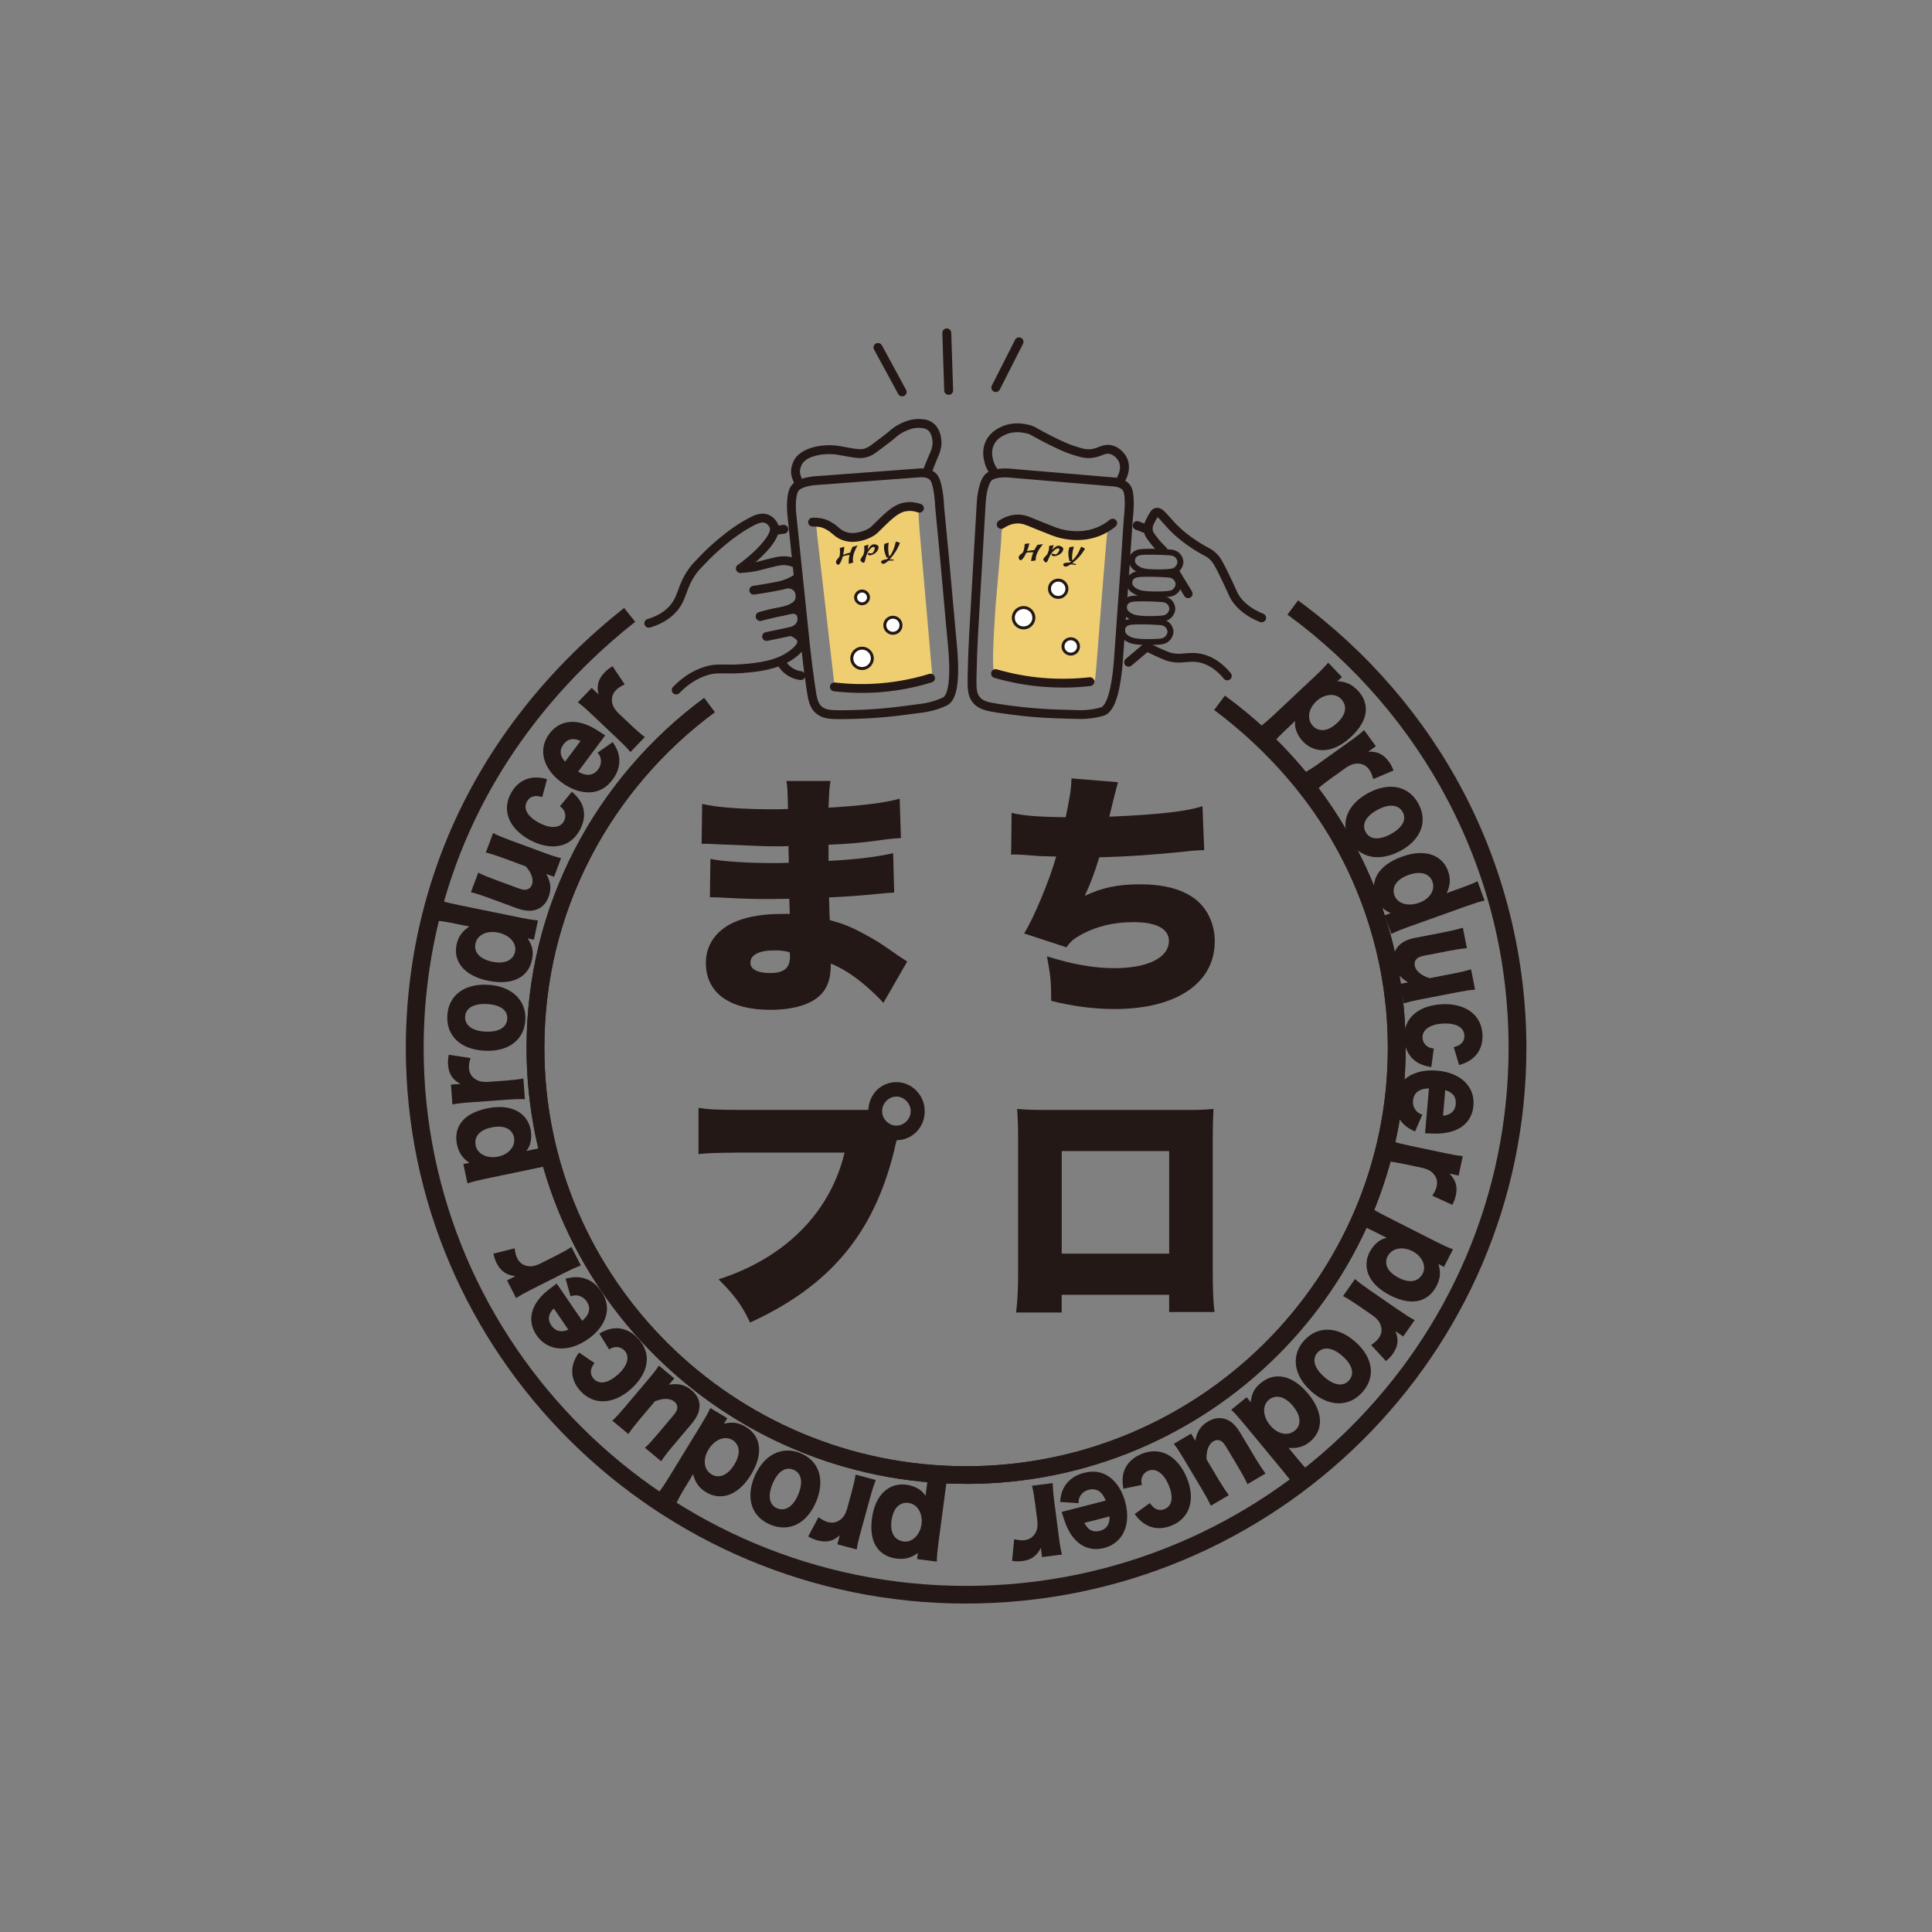 <svg width="100" height="100" viewBox="0 0 100 100" fill="none" xmlns="http://www.w3.org/2000/svg">
<rect x="0" y="0" width="100" height="100" fill="#808080" stroke="none"/>
<g clip-path="url(#clip0_16_1292)">
<path d="M42.239 27.099C42.227 26.898 42.688 27.112 42.828 27.178C43.346 27.425 43.287 27.582 43.653 27.73C44.225 27.96 44.841 27.673 44.958 27.615C45.285 27.455 45.285 27.365 45.879 26.815C46.439 26.297 46.718 26.253 46.914 26.226C47.185 26.189 47.497 26.226 47.521 26.326C47.546 26.425 47.541 26.59 47.554 26.8C47.575 27.157 47.589 27.367 47.589 27.367L48.254 34.963C48.254 34.963 48.07 34.948 47.959 34.992C46.518 35.561 45.247 35.75 43.618 35.555C43.421 35.53 43.189 35.446 43.189 35.446L42.339 28.074C42.339 28.074 42.252 27.292 42.239 27.097V27.099Z" fill="#EFCE72"/>
<path d="M51.941 27.07C52.138 26.596 52.519 26.869 52.638 26.864C53 26.849 53.206 26.969 53.803 27.21C54.388 27.448 54.68 27.565 54.927 27.623C55.33 27.717 56.217 27.922 56.898 27.498C57.094 27.376 57.296 27.186 57.371 27.242L57.302 27.64C57.228 28.292 56.79 33.947 56.79 33.947C56.79 33.947 56.732 34.73 56.687 35.122C56.649 35.468 56.051 35.2 55.897 35.209C53.386 35.361 52.023 35.36 51.453 34.73C51.297 34.559 51.534 31.323 51.534 31.323L51.825 27.96C51.825 27.96 51.82 27.37 51.943 27.071L51.941 27.07Z" fill="#EFCE72"/>
<path d="M50.005 83C34.014 83 21.005 70.1 21.005 54.245C21.005 51.345 21.44 48.481 22.296 45.737C24.475 38.753 28.941 34.124 32.304 31.469L32.878 32.184C29.617 34.758 25.287 39.245 23.178 46.007C22.348 48.664 21.928 51.436 21.928 54.245C21.928 69.596 34.524 82.086 50.006 82.086C65.489 82.086 78.084 69.596 78.084 54.245C78.084 49.745 77.035 45.449 74.965 41.479C72.99 37.691 70.111 34.349 66.639 31.813L67.187 31.077C70.772 33.695 73.744 37.147 75.784 41.059C77.892 45.102 79.006 49.661 79.006 54.243C79.006 70.099 65.997 82.998 50.006 82.998L50.005 83Z" fill="#231815"/>
<path d="M50.005 76.804C37.46 76.804 27.254 66.684 27.254 54.245C27.254 50.617 28.096 47.151 29.759 43.945C31.343 40.888 33.656 38.185 36.445 36.129L36.996 36.864C34.319 38.837 32.099 41.431 30.578 44.364C28.984 47.439 28.176 50.764 28.176 54.246C28.176 66.181 37.968 75.891 50.005 75.891C62.041 75.891 71.834 66.181 71.834 54.246C71.834 52.061 71.507 49.906 70.861 47.84C69.152 42.363 65.559 38.784 62.848 36.745L63.404 36.016C66.225 38.136 69.959 41.862 71.742 47.57C72.415 49.725 72.755 51.971 72.755 54.248C72.755 66.687 62.548 76.807 50.003 76.807L50.005 76.804Z" fill="#231815"/>
<path d="M50.005 76.804C37.46 76.804 27.254 66.684 27.254 54.245C27.254 50.617 28.096 47.151 29.759 43.945C31.343 40.888 33.656 38.185 36.445 36.129L36.996 36.864C34.319 38.837 32.099 41.431 30.578 44.364C28.984 47.439 28.176 50.764 28.176 54.246C28.176 66.181 37.968 75.891 50.005 75.891C62.041 75.891 71.834 66.181 71.834 54.246C71.834 47.357 68.478 40.816 62.856 36.749L63.4 36.01C69.26 40.248 72.758 47.066 72.758 54.246C72.758 66.686 62.552 76.806 50.006 76.806L50.005 76.804Z" fill="#231815"/>
<path d="M41.348 25.236C41.256 25.236 41.168 25.182 41.133 25.09L41.102 25.012C40.953 24.638 40.864 24.41 41.047 23.935C41.322 23.216 42.441 22.954 43.354 23.073C43.457 23.086 43.587 23.111 43.738 23.138C44.019 23.191 44.445 23.271 44.609 23.246C44.877 23.207 45.001 23.111 45.299 22.882C45.382 22.818 45.476 22.747 45.587 22.666C45.8 22.509 45.934 22.396 46.043 22.306C46.217 22.161 46.341 22.056 46.607 21.927C46.976 21.747 47.303 21.672 47.638 21.69C47.803 21.7 48.029 21.712 48.255 21.864C48.625 22.116 48.693 22.548 48.714 22.692C48.782 23.131 48.63 23.476 48.528 23.705C48.456 23.87 48.304 24.257 48.241 24.423C48.238 24.438 48.233 24.452 48.228 24.467C48.201 24.537 48.158 24.642 48.023 24.659C47.94 24.67 47.858 24.636 47.809 24.569C47.773 24.522 47.746 24.487 47.786 24.334V24.331C47.823 24.191 47.915 23.953 48.105 23.522C48.195 23.321 48.307 23.07 48.259 22.762C48.241 22.647 48.201 22.382 47.995 22.242C47.884 22.167 47.767 22.155 47.614 22.148C47.357 22.134 47.11 22.192 46.812 22.338C46.596 22.443 46.506 22.518 46.341 22.657C46.227 22.751 46.086 22.87 45.862 23.036C45.754 23.115 45.663 23.184 45.582 23.246C45.259 23.493 45.064 23.642 44.678 23.7C44.435 23.737 44.019 23.659 43.652 23.591C43.513 23.565 43.381 23.54 43.292 23.528C42.561 23.434 41.658 23.624 41.476 24.1C41.356 24.41 41.393 24.503 41.529 24.848L41.56 24.927C41.606 25.044 41.548 25.177 41.429 25.223C41.402 25.233 41.374 25.238 41.346 25.238L41.348 25.236Z" fill="#231815"/>
<path d="M43.443 37.222C42.899 37.222 42.531 37.185 42.221 36.908C41.881 36.605 41.82 36.179 41.734 35.593C41.632 34.89 41.542 34.172 41.465 33.459L40.762 26.707C40.755 26.64 40.653 25.784 40.878 25.27C41.127 24.702 42.149 24.65 42.265 24.645L47.497 24.255C47.597 24.241 48.314 24.167 48.585 24.692C48.825 25.16 48.863 26.131 48.868 26.241C48.971 27.277 49.055 28.185 49.129 28.973C49.183 29.561 49.235 30.149 49.287 30.738C49.361 31.573 49.438 32.437 49.519 33.285C49.705 35.212 49.55 36.233 49.029 36.504C48.974 36.533 48.777 36.624 48.52 36.708C48.264 36.792 47.999 36.851 47.732 36.885C47.564 36.906 47.401 36.928 47.237 36.949C46.287 37.075 45.304 37.205 43.632 37.222C43.569 37.222 43.507 37.222 43.447 37.222H43.443ZM47.687 24.702C47.611 24.702 47.555 24.709 47.554 24.709H47.537L42.288 25.102C41.94 25.116 41.394 25.236 41.299 25.453C41.151 25.79 41.191 26.433 41.219 26.652V26.657L41.923 33.41C41.998 34.117 42.089 34.829 42.19 35.526C42.279 36.141 42.331 36.391 42.53 36.566C42.739 36.752 43.009 36.767 43.624 36.763C45.268 36.748 46.237 36.618 47.172 36.495C47.337 36.473 47.501 36.451 47.67 36.429C47.909 36.399 48.145 36.345 48.374 36.271C48.605 36.196 48.78 36.114 48.814 36.097C48.928 36.038 49.284 35.663 49.06 33.331C48.977 32.476 48.901 31.612 48.828 30.776C48.775 30.188 48.725 29.601 48.669 29.013C48.597 28.225 48.511 27.318 48.408 26.268C48.399 25.985 48.339 25.218 48.175 24.898C48.087 24.729 47.844 24.7 47.69 24.7L47.687 24.702Z" fill="#231815"/>
<path d="M44.127 28.047C43.945 28.047 43.755 28.017 43.566 27.941C43.347 27.853 43.226 27.751 43.111 27.652C43.011 27.568 42.909 27.48 42.719 27.379C42.485 27.254 42.239 27.254 42.061 27.254C41.934 27.254 41.831 27.152 41.831 27.026C41.831 26.899 41.934 26.797 42.061 26.797C42.264 26.797 42.604 26.797 42.939 26.977C43.172 27.102 43.306 27.214 43.412 27.306C43.517 27.394 43.592 27.458 43.741 27.519C44.21 27.708 44.754 27.463 44.857 27.413C45.035 27.324 45.086 27.274 45.275 27.085C45.376 26.983 45.514 26.844 45.723 26.651C46.298 26.12 46.612 26.038 46.885 26.002C47.14 25.966 47.403 25.995 47.666 26.088C47.786 26.131 47.849 26.262 47.806 26.381C47.763 26.5 47.631 26.562 47.511 26.52C47.319 26.451 47.13 26.43 46.948 26.454C46.791 26.475 46.553 26.507 46.037 26.984C45.834 27.172 45.7 27.307 45.602 27.405C45.407 27.6 45.31 27.699 45.061 27.821C44.927 27.887 44.557 28.047 44.128 28.047H44.127Z" fill="#231815"/>
<path d="M44.601 35.864C44.12 35.864 43.639 35.837 43.161 35.78C43.035 35.765 42.945 35.652 42.96 35.526C42.975 35.401 43.091 35.311 43.217 35.326C44.02 35.42 44.835 35.433 45.639 35.361C46.472 35.288 47.298 35.126 48.096 34.881C48.217 34.844 48.346 34.911 48.385 35.032C48.423 35.152 48.354 35.28 48.233 35.318C47.403 35.574 46.544 35.742 45.679 35.818C45.321 35.85 44.961 35.865 44.601 35.865V35.864Z" fill="#231815"/>
<path d="M55.012 35.588C54.661 35.588 54.311 35.574 53.962 35.545C53.119 35.475 52.278 35.32 51.465 35.084C51.343 35.049 51.273 34.921 51.308 34.8C51.343 34.68 51.473 34.61 51.594 34.645C52.378 34.873 53.186 35.023 53.999 35.09C54.792 35.155 55.596 35.143 56.387 35.055C56.513 35.039 56.629 35.131 56.642 35.256C56.656 35.381 56.566 35.495 56.44 35.509C55.966 35.562 55.488 35.59 55.01 35.59L55.012 35.588Z" fill="#231815"/>
<path d="M55.757 27.954C55.471 27.954 55.176 27.919 54.874 27.847C54.609 27.784 54.311 27.664 53.718 27.425C53.621 27.385 53.537 27.35 53.458 27.318C53.071 27.157 52.897 27.084 52.645 27.094C52.41 27.103 52.176 27.184 51.949 27.335C51.843 27.405 51.7 27.376 51.629 27.271C51.559 27.166 51.588 27.024 51.694 26.954C51.994 26.756 52.307 26.649 52.627 26.637C52.979 26.622 53.226 26.725 53.636 26.896C53.713 26.928 53.796 26.963 53.887 27C54.462 27.233 54.748 27.349 54.978 27.402C55.642 27.557 56.257 27.519 56.804 27.289C57.035 27.192 57.25 27.062 57.445 26.901C57.543 26.82 57.688 26.834 57.769 26.931C57.85 27.029 57.837 27.172 57.738 27.253C57.508 27.442 57.254 27.596 56.982 27.71C56.596 27.873 56.186 27.954 55.753 27.954H55.757Z" fill="#231815"/>
<path d="M58.041 24.996C58.001 24.996 57.96 24.985 57.923 24.964C57.814 24.898 57.778 24.758 57.844 24.65C57.853 24.633 58.084 24.244 57.903 23.877C57.901 23.874 57.751 23.574 57.451 23.498C57.308 23.461 57.217 23.493 57.039 23.562C56.861 23.63 56.638 23.714 56.3 23.711C56.054 23.707 55.849 23.641 55.478 23.524C55.201 23.435 54.906 23.318 54.29 23.01C53.876 22.803 53.65 22.675 53.501 22.591C53.315 22.486 53.277 22.465 53.139 22.433C52.966 22.393 52.51 22.286 52.044 22.495C51.903 22.559 51.606 22.692 51.448 23.013C51.291 23.332 51.365 23.649 51.397 23.784C51.448 24.001 51.556 24.206 51.706 24.379C51.789 24.475 51.78 24.618 51.683 24.702C51.586 24.784 51.442 24.775 51.357 24.679C51.158 24.45 51.016 24.177 50.949 23.888C50.909 23.72 50.806 23.277 51.035 22.812C51.267 22.343 51.694 22.151 51.855 22.079C52.462 21.806 53.031 21.939 53.245 21.988C53.449 22.035 53.53 22.082 53.73 22.193C53.876 22.276 54.096 22.399 54.499 22.602C55.087 22.897 55.364 23.007 55.619 23.088C55.971 23.201 56.131 23.251 56.307 23.254C56.553 23.259 56.716 23.196 56.871 23.135C57.059 23.062 57.273 22.98 57.566 23.054C58.061 23.181 58.293 23.626 58.318 23.676C58.603 24.254 58.278 24.822 58.241 24.885C58.198 24.956 58.121 24.996 58.043 24.996H58.041Z" fill="#231815"/>
<path d="M53.981 28.17C53.861 28.315 53.772 28.446 53.715 28.563C53.657 28.68 53.624 28.786 53.614 28.875C53.61 28.903 53.607 28.926 53.607 28.943C53.607 28.959 53.607 28.982 53.607 29.008L53.371 29.042C53.377 28.965 53.389 28.889 53.407 28.813C53.426 28.737 53.452 28.664 53.486 28.592C53.417 28.586 53.351 28.586 53.288 28.589C53.226 28.592 53.171 28.598 53.125 28.609C53.099 28.662 53.072 28.712 53.046 28.76C53.019 28.807 52.993 28.85 52.965 28.886C52.939 28.921 52.913 28.95 52.887 28.97C52.862 28.991 52.839 29 52.819 28.999C52.804 28.999 52.791 28.991 52.779 28.981C52.767 28.97 52.756 28.955 52.748 28.938C52.739 28.921 52.733 28.904 52.73 28.885C52.725 28.866 52.724 28.848 52.725 28.833C52.725 28.822 52.731 28.808 52.742 28.792C52.753 28.775 52.767 28.758 52.782 28.738C52.797 28.719 52.817 28.7 52.839 28.682C52.86 28.664 52.883 28.647 52.907 28.632C52.919 28.623 52.933 28.607 52.947 28.586C52.96 28.563 52.973 28.534 52.985 28.495C52.997 28.456 53.008 28.408 53.019 28.351C53.029 28.295 53.037 28.228 53.043 28.152L53.278 28.124C53.268 28.182 53.251 28.246 53.229 28.318C53.206 28.389 53.183 28.459 53.156 28.527C53.205 28.513 53.258 28.502 53.318 28.495C53.377 28.487 53.451 28.481 53.535 28.475C53.549 28.446 53.563 28.421 53.577 28.397C53.589 28.374 53.603 28.351 53.615 28.33C53.627 28.309 53.641 28.289 53.655 28.267C53.669 28.248 53.684 28.225 53.701 28.201L53.976 28.165L53.981 28.17Z" fill="#231815"/>
<path d="M55.036 28.418C55.032 28.47 55.013 28.52 54.981 28.566C54.949 28.612 54.907 28.653 54.858 28.686C54.809 28.72 54.754 28.746 54.695 28.764C54.635 28.782 54.577 28.788 54.52 28.784C54.497 28.782 54.476 28.772 54.454 28.752C54.434 28.732 54.423 28.709 54.426 28.685C54.426 28.673 54.436 28.663 54.453 28.659C54.469 28.654 54.491 28.657 54.519 28.667C54.532 28.671 54.549 28.677 54.572 28.683C54.595 28.689 54.622 28.695 54.655 28.7C54.709 28.665 54.752 28.625 54.781 28.581C54.811 28.537 54.831 28.484 54.843 28.423L54.76 28.375C54.665 28.403 54.575 28.464 54.491 28.557C54.406 28.65 54.336 28.767 54.277 28.91C54.259 28.955 54.243 28.991 54.231 29.017C54.219 29.043 54.207 29.064 54.196 29.078C54.185 29.092 54.176 29.102 54.167 29.105C54.157 29.11 54.147 29.111 54.136 29.11C54.12 29.11 54.102 29.101 54.084 29.084C54.065 29.067 54.044 29.041 54.019 29.005C54.01 28.993 54.004 28.982 54.002 28.97C53.999 28.959 54.002 28.945 54.007 28.93C54.013 28.915 54.024 28.898 54.039 28.877C54.054 28.855 54.078 28.831 54.107 28.799C54.127 28.779 54.144 28.761 54.157 28.747C54.171 28.734 54.182 28.72 54.191 28.708C54.2 28.695 54.208 28.685 54.213 28.674C54.217 28.663 54.224 28.653 54.228 28.639C54.243 28.603 54.256 28.569 54.265 28.542C54.274 28.514 54.282 28.484 54.288 28.455C54.294 28.426 54.299 28.395 54.3 28.363C54.303 28.331 54.305 28.295 54.306 28.254L54.543 28.217C54.525 28.266 54.508 28.308 54.494 28.347C54.48 28.385 54.466 28.424 54.453 28.467C54.492 28.423 54.531 28.386 54.565 28.357C54.599 28.328 54.629 28.305 54.657 28.289C54.685 28.272 54.711 28.26 54.734 28.254C54.757 28.247 54.778 28.244 54.798 28.246C54.831 28.249 54.863 28.255 54.892 28.267C54.923 28.279 54.947 28.293 54.969 28.308C54.99 28.324 55.007 28.342 55.02 28.362C55.032 28.382 55.038 28.4 55.036 28.417V28.418Z" fill="#231815"/>
<path d="M56.163 28.397C56.12 28.47 56.075 28.54 56.029 28.606C55.983 28.671 55.932 28.734 55.879 28.796C55.825 28.857 55.766 28.917 55.703 28.976C55.64 29.035 55.571 29.095 55.496 29.156C55.539 29.163 55.574 29.17 55.605 29.174C55.636 29.179 55.668 29.186 55.702 29.195L55.67 29.244C55.634 29.237 55.597 29.231 55.559 29.226C55.521 29.221 55.471 29.215 55.413 29.209C55.347 29.256 55.293 29.288 55.248 29.305C55.204 29.322 55.163 29.328 55.126 29.325C55.11 29.325 55.098 29.319 55.086 29.311C55.073 29.304 55.064 29.293 55.056 29.281C55.049 29.269 55.043 29.256 55.039 29.243C55.035 29.229 55.035 29.217 55.035 29.206C55.036 29.185 55.055 29.167 55.092 29.151C55.127 29.138 55.184 29.128 55.262 29.124C55.287 29.124 55.307 29.124 55.324 29.121C55.341 29.118 55.355 29.116 55.367 29.112C55.379 29.107 55.393 29.099 55.405 29.09C55.418 29.081 55.434 29.069 55.453 29.052L55.353 29.034C55.333 28.955 55.316 28.874 55.307 28.792C55.296 28.708 55.295 28.63 55.301 28.557C55.304 28.525 55.31 28.487 55.319 28.443C55.33 28.397 55.344 28.357 55.361 28.321L55.587 28.289C55.571 28.339 55.559 28.383 55.55 28.421C55.541 28.459 55.531 28.494 55.525 28.53C55.519 28.565 55.513 28.6 55.508 28.635C55.504 28.67 55.501 28.711 55.496 28.755C55.493 28.793 55.491 28.831 55.491 28.866C55.491 28.901 55.491 28.939 55.494 28.984L55.528 28.991C55.631 28.886 55.717 28.773 55.785 28.656C55.852 28.539 55.911 28.418 55.96 28.295L56.163 28.397Z" fill="#231815"/>
<path d="M55.935 37.215C55.888 37.215 55.842 37.215 55.796 37.212C55.628 37.206 55.462 37.202 55.298 37.199C54.339 37.173 53.347 37.145 51.694 36.897C51.053 36.801 50.647 36.723 50.355 36.365C50.068 36.012 50.076 35.583 50.086 34.989C50.099 34.279 50.125 33.557 50.163 32.84L50.555 26.064C50.558 25.997 50.595 25.134 50.901 24.663C51.239 24.142 52.256 24.252 52.37 24.266L57.597 24.709C57.698 24.712 58.417 24.75 58.6 25.313C58.762 25.812 58.643 26.777 58.63 26.885C58.563 27.924 58.502 28.834 58.447 29.624C58.405 30.215 58.362 30.805 58.319 31.396C58.258 32.231 58.195 33.093 58.138 33.942C58.01 35.873 57.694 36.857 57.136 37.042C57.077 37.062 56.868 37.119 56.601 37.162C56.381 37.197 56.157 37.214 55.934 37.214L55.935 37.215ZM52.038 24.706C51.728 24.706 51.385 24.761 51.287 24.912C51.085 25.221 51.022 25.863 51.015 26.084V26.088L50.621 32.866C50.583 33.577 50.557 34.294 50.544 34.997C50.533 35.618 50.544 35.873 50.712 36.079C50.887 36.295 51.153 36.355 51.76 36.446C53.386 36.69 54.363 36.717 55.307 36.743C55.473 36.748 55.639 36.752 55.808 36.758C56.049 36.766 56.291 36.751 56.527 36.714C56.769 36.676 56.953 36.624 56.988 36.612C57.111 36.571 57.523 36.257 57.675 33.921C57.732 33.065 57.795 32.2 57.856 31.365C57.9 30.776 57.944 30.186 57.984 29.596C58.039 28.807 58.101 27.899 58.167 26.846C58.202 26.564 58.268 25.797 58.158 25.457C58.069 25.185 57.583 25.171 57.578 25.171H57.562L52.318 24.726C52.233 24.715 52.135 24.709 52.035 24.709L52.038 24.706Z" fill="#231815"/>
<path d="M44.391 28.228C44.295 28.389 44.229 28.534 44.193 28.659C44.156 28.784 44.139 28.894 44.145 28.984C44.145 29.011 44.148 29.034 44.151 29.051C44.154 29.067 44.157 29.089 44.162 29.116L43.934 29.186C43.928 29.11 43.927 29.032 43.934 28.955C43.941 28.877 43.954 28.799 43.976 28.725C43.907 28.731 43.841 28.74 43.781 28.753C43.721 28.767 43.667 28.782 43.624 28.799C43.607 28.856 43.59 28.909 43.572 28.961C43.553 29.013 43.533 29.058 43.512 29.098C43.492 29.137 43.47 29.169 43.449 29.194C43.427 29.218 43.407 29.232 43.387 29.233C43.373 29.233 43.358 29.23 43.344 29.221C43.33 29.212 43.318 29.2 43.307 29.185C43.297 29.169 43.287 29.153 43.28 29.136C43.272 29.119 43.269 29.101 43.267 29.086C43.267 29.075 43.27 29.06 43.278 29.043C43.286 29.025 43.297 29.005 43.309 28.985C43.321 28.964 43.338 28.942 43.356 28.921C43.375 28.9 43.395 28.878 43.415 28.86C43.426 28.849 43.436 28.833 43.447 28.808C43.456 28.784 43.464 28.752 43.47 28.712C43.476 28.673 43.479 28.624 43.479 28.566C43.479 28.508 43.476 28.441 43.47 28.365L43.698 28.299C43.698 28.359 43.691 28.424 43.681 28.499C43.67 28.574 43.658 28.645 43.642 28.717C43.688 28.696 43.741 28.677 43.797 28.659C43.854 28.642 43.925 28.624 44.008 28.604C44.017 28.574 44.026 28.546 44.036 28.52C44.045 28.494 44.054 28.472 44.063 28.449C44.073 28.426 44.082 28.403 44.093 28.382C44.103 28.359 44.114 28.334 44.126 28.308L44.392 28.229L44.391 28.228Z" fill="#231815"/>
<path d="M45.473 28.301C45.477 28.353 45.467 28.405 45.442 28.456C45.417 28.508 45.384 28.554 45.34 28.595C45.297 28.636 45.248 28.67 45.191 28.697C45.136 28.725 45.079 28.741 45.022 28.746C44.999 28.748 44.976 28.741 44.952 28.725C44.929 28.708 44.915 28.688 44.913 28.664C44.913 28.652 44.919 28.642 44.935 28.635C44.95 28.627 44.972 28.626 45.001 28.632C45.015 28.635 45.033 28.636 45.056 28.639C45.079 28.642 45.107 28.642 45.141 28.642C45.188 28.6 45.224 28.552 45.245 28.504C45.267 28.455 45.278 28.399 45.279 28.336L45.19 28.303C45.101 28.345 45.022 28.42 44.955 28.524C44.887 28.629 44.836 28.757 44.801 28.908C44.79 28.955 44.781 28.993 44.773 29.02C44.766 29.049 44.758 29.071 44.749 29.087C44.741 29.103 44.732 29.115 44.724 29.119C44.715 29.125 44.706 29.128 44.695 29.128C44.68 29.128 44.661 29.124 44.64 29.112C44.618 29.098 44.594 29.077 44.563 29.045C44.552 29.034 44.544 29.025 44.54 29.014C44.535 29.004 44.534 28.99 44.537 28.975C44.54 28.959 44.547 28.94 44.56 28.917C44.572 28.894 44.59 28.865 44.614 28.83C44.63 28.807 44.644 28.787 44.655 28.77C44.666 28.754 44.675 28.74 44.681 28.726C44.687 28.712 44.694 28.7 44.698 28.69C44.703 28.679 44.706 28.667 44.707 28.653C44.717 28.615 44.723 28.58 44.729 28.551C44.733 28.52 44.736 28.492 44.738 28.463C44.738 28.434 44.738 28.403 44.736 28.371C44.733 28.339 44.73 28.303 44.726 28.262L44.953 28.187C44.943 28.239 44.933 28.283 44.927 28.322C44.921 28.362 44.913 28.403 44.906 28.447C44.938 28.397 44.969 28.354 44.998 28.321C45.027 28.287 45.053 28.258 45.078 28.239C45.102 28.217 45.125 28.202 45.148 28.191C45.17 28.181 45.191 28.175 45.211 28.173C45.244 28.17 45.276 28.173 45.308 28.179C45.339 28.185 45.367 28.196 45.391 28.208C45.416 28.22 45.434 28.235 45.451 28.252C45.467 28.269 45.476 28.286 45.477 28.303L45.473 28.301Z" fill="#231815"/>
<path d="M46.581 28.098C46.55 28.177 46.518 28.254 46.482 28.325C46.447 28.397 46.409 28.468 46.366 28.537C46.323 28.606 46.275 28.674 46.223 28.743C46.17 28.811 46.112 28.881 46.049 28.955C46.092 28.955 46.129 28.955 46.16 28.955C46.19 28.955 46.223 28.958 46.26 28.961L46.236 29.014C46.201 29.012 46.163 29.012 46.124 29.014C46.086 29.014 46.037 29.019 45.978 29.022C45.922 29.079 45.872 29.119 45.831 29.143C45.789 29.166 45.749 29.18 45.712 29.183C45.697 29.183 45.683 29.183 45.671 29.175C45.657 29.169 45.646 29.162 45.637 29.151C45.628 29.14 45.62 29.13 45.614 29.116C45.608 29.102 45.605 29.092 45.603 29.079C45.602 29.058 45.617 29.037 45.65 29.017C45.682 28.997 45.737 28.979 45.814 28.962C45.839 28.958 45.858 28.953 45.874 28.95C45.889 28.947 45.903 28.941 45.915 28.933C45.928 28.926 45.938 28.916 45.951 28.906C45.962 28.895 45.975 28.88 45.991 28.862L45.889 28.859C45.855 28.784 45.828 28.706 45.803 28.627C45.779 28.548 45.765 28.47 45.759 28.397C45.755 28.365 45.755 28.327 45.759 28.279C45.762 28.234 45.769 28.191 45.78 28.151L45.998 28.083C45.992 28.135 45.986 28.18 45.983 28.219C45.98 28.257 45.977 28.295 45.975 28.33C45.975 28.365 45.975 28.4 45.975 28.436C45.977 28.473 45.98 28.513 45.984 28.558C45.988 28.596 45.992 28.635 45.998 28.668C46.003 28.703 46.011 28.741 46.021 28.782L46.057 28.785C46.141 28.665 46.207 28.54 46.255 28.414C46.303 28.287 46.34 28.159 46.369 28.028L46.585 28.097L46.581 28.098Z" fill="#231815"/>
<path d="M55.422 33.857C55.644 33.857 55.823 33.679 55.823 33.459C55.823 33.24 55.644 33.062 55.422 33.062C55.201 33.062 55.021 33.24 55.021 33.459C55.021 33.679 55.201 33.857 55.422 33.857Z" fill="white"/>
<path d="M55.422 33.933C55.16 33.933 54.944 33.721 54.944 33.459C54.944 33.197 55.158 32.985 55.422 32.985C55.687 32.985 55.9 33.197 55.9 33.459C55.9 33.721 55.687 33.933 55.422 33.933ZM55.422 33.138C55.244 33.138 55.098 33.282 55.098 33.459C55.098 33.636 55.244 33.781 55.422 33.781C55.601 33.781 55.747 33.636 55.747 33.459C55.747 33.282 55.601 33.138 55.422 33.138Z" fill="#231815"/>
<path d="M52.98 32.501C53.274 32.501 53.512 32.265 53.512 31.974C53.512 31.682 53.274 31.446 52.98 31.446C52.687 31.446 52.449 31.682 52.449 31.974C52.449 32.265 52.687 32.501 52.98 32.501Z" fill="white"/>
<path d="M52.98 32.577C52.645 32.577 52.372 32.306 52.372 31.974C52.372 31.641 52.645 31.37 52.98 31.37C53.315 31.37 53.589 31.641 53.589 31.974C53.589 32.306 53.315 32.577 52.98 32.577ZM52.98 31.523C52.73 31.523 52.525 31.725 52.525 31.974C52.525 32.222 52.73 32.425 52.98 32.425C53.231 32.425 53.435 32.222 53.435 31.974C53.435 31.725 53.231 31.523 52.98 31.523Z" fill="#231815"/>
<path d="M54.772 30.922C55.022 30.922 55.224 30.721 55.224 30.474C55.224 30.227 55.022 30.026 54.772 30.026C54.523 30.026 54.32 30.227 54.32 30.474C54.32 30.721 54.523 30.922 54.772 30.922Z" fill="white"/>
<path d="M54.772 30.998C54.482 30.998 54.243 30.763 54.243 30.474C54.243 30.184 54.48 29.95 54.772 29.95C55.064 29.95 55.301 30.184 55.301 30.474C55.301 30.763 55.064 30.998 54.772 30.998ZM54.772 30.104C54.566 30.104 54.397 30.27 54.397 30.475C54.397 30.681 54.565 30.847 54.772 30.847C54.98 30.847 55.147 30.681 55.147 30.475C55.147 30.27 54.98 30.104 54.772 30.104Z" fill="#231815"/>
<path d="M44.62 34.604C44.914 34.604 45.152 34.367 45.152 34.076C45.152 33.785 44.914 33.549 44.62 33.549C44.326 33.549 44.088 33.785 44.088 34.076C44.088 34.367 44.326 34.604 44.62 34.604Z" fill="white"/>
<path d="M44.62 34.68C44.283 34.68 44.011 34.409 44.011 34.076C44.011 33.744 44.285 33.473 44.62 33.473C44.955 33.473 45.228 33.744 45.228 34.076C45.228 34.409 44.955 34.68 44.62 34.68ZM44.62 33.625C44.369 33.625 44.165 33.828 44.165 34.076C44.165 34.325 44.369 34.527 44.62 34.527C44.87 34.527 45.075 34.325 45.075 34.076C45.075 33.828 44.87 33.625 44.62 33.625Z" fill="#231815"/>
<path d="M46.217 32.778C46.448 32.778 46.636 32.592 46.636 32.362C46.636 32.132 46.448 31.946 46.217 31.946C45.985 31.946 45.797 32.132 45.797 32.362C45.797 32.592 45.985 32.778 46.217 32.778Z" fill="white"/>
<path d="M46.217 32.856C45.943 32.856 45.72 32.635 45.72 32.364C45.72 32.092 45.943 31.871 46.217 31.871C46.49 31.871 46.713 32.092 46.713 32.364C46.713 32.635 46.49 32.856 46.217 32.856ZM46.217 32.022C46.028 32.022 45.874 32.175 45.874 32.362C45.874 32.55 46.028 32.702 46.217 32.702C46.406 32.702 46.559 32.55 46.559 32.362C46.559 32.175 46.406 32.022 46.217 32.022Z" fill="#231815"/>
<path d="M44.62 31.253C44.804 31.253 44.953 31.105 44.953 30.922C44.953 30.739 44.804 30.591 44.62 30.591C44.436 30.591 44.286 30.739 44.286 30.922C44.286 31.105 44.436 31.253 44.62 31.253Z" fill="white"/>
<path d="M44.62 31.327C44.394 31.327 44.209 31.145 44.209 30.921C44.209 30.697 44.394 30.514 44.62 30.514C44.846 30.514 45.03 30.697 45.03 30.921C45.03 31.145 44.846 31.327 44.62 31.327ZM44.62 30.668C44.478 30.668 44.363 30.782 44.363 30.922C44.363 31.062 44.478 31.177 44.62 31.177C44.761 31.177 44.877 31.062 44.877 30.922C44.877 30.782 44.761 30.668 44.62 30.668Z" fill="#231815"/>
<path d="M59.942 29.778C59.223 29.778 58.997 29.689 58.845 29.604C58.642 29.491 58.517 29.359 58.467 29.202C58.398 28.988 58.47 28.795 58.505 28.737C58.677 28.444 58.984 28.426 59.149 28.415C59.447 28.397 60.008 28.398 60.592 28.443C60.824 28.461 60.97 28.557 61.05 28.633C61.241 28.815 61.25 29.055 61.251 29.066C61.258 29.253 61.173 29.438 61.012 29.583C60.855 29.724 60.675 29.764 60.142 29.775C60.071 29.775 60.005 29.776 59.944 29.776L59.942 29.778ZM58.995 29.339C59.091 29.391 59.267 29.49 60.136 29.471C60.652 29.461 60.736 29.419 60.804 29.359C60.896 29.275 60.947 29.174 60.944 29.078C60.944 29.078 60.935 28.949 60.836 28.854C60.772 28.792 60.681 28.757 60.568 28.747C59.999 28.705 59.455 28.703 59.167 28.72C59 28.731 58.854 28.751 58.771 28.891C58.771 28.891 58.725 28.994 58.76 29.107C58.786 29.188 58.866 29.264 58.997 29.337L58.995 29.339Z" fill="#231815"/>
<path d="M59.83 30.921C59.098 30.921 58.871 30.832 58.715 30.747C58.51 30.634 58.384 30.503 58.331 30.344C58.261 30.131 58.334 29.936 58.37 29.878C58.545 29.587 58.855 29.569 59.021 29.558C59.324 29.54 59.896 29.541 60.489 29.586C60.724 29.604 60.872 29.698 60.953 29.776C61.147 29.957 61.157 30.2 61.157 30.21C61.164 30.399 61.078 30.582 60.915 30.727C60.755 30.869 60.574 30.908 60.033 30.917C59.962 30.917 59.894 30.919 59.831 30.919L59.83 30.921ZM58.863 30.48C58.96 30.533 59.138 30.631 60.026 30.614C60.554 30.604 60.64 30.562 60.709 30.5C60.804 30.416 60.853 30.317 60.85 30.22C60.85 30.22 60.841 30.09 60.741 29.997C60.675 29.934 60.581 29.898 60.464 29.89C59.885 29.848 59.33 29.846 59.038 29.863C58.866 29.874 58.717 29.893 58.631 30.035C58.631 30.035 58.583 30.137 58.62 30.25C58.646 30.331 58.728 30.407 58.861 30.48H58.863Z" fill="#231815"/>
<path d="M59.526 32.194C58.805 32.194 58.58 32.106 58.427 32.021C58.224 31.908 58.099 31.775 58.049 31.618C57.98 31.405 58.052 31.212 58.087 31.154C58.259 30.861 58.565 30.843 58.73 30.832C59.028 30.814 59.59 30.815 60.173 30.86C60.405 30.876 60.551 30.972 60.63 31.05C60.821 31.231 60.83 31.474 60.832 31.483C60.838 31.67 60.754 31.853 60.594 31.999C60.435 32.143 60.257 32.181 59.724 32.191C59.655 32.191 59.589 32.193 59.526 32.193V32.194ZM58.577 31.754C58.673 31.807 58.846 31.905 59.718 31.887C60.234 31.876 60.317 31.835 60.386 31.774C60.452 31.714 60.529 31.617 60.526 31.493C60.526 31.493 60.517 31.364 60.418 31.269C60.354 31.207 60.263 31.172 60.15 31.163C59.581 31.12 59.037 31.119 58.749 31.135C58.582 31.146 58.436 31.166 58.353 31.306C58.353 31.306 58.307 31.41 58.342 31.522C58.368 31.603 58.448 31.679 58.579 31.753L58.577 31.754Z" fill="#231815"/>
<path d="M59.429 33.386C58.71 33.386 58.484 33.298 58.331 33.212C58.129 33.1 58.004 32.967 57.953 32.81C57.884 32.597 57.956 32.403 57.992 32.345C58.164 32.053 58.47 32.034 58.634 32.024C58.932 32.005 59.493 32.007 60.077 32.051C60.309 32.069 60.455 32.165 60.535 32.242C60.726 32.423 60.735 32.664 60.737 32.674C60.743 32.862 60.658 33.046 60.497 33.191C60.339 33.333 60.16 33.372 59.627 33.383C59.556 33.383 59.49 33.385 59.429 33.385V33.386ZM58.255 32.499C58.255 32.499 58.207 32.603 58.244 32.715C58.27 32.796 58.35 32.874 58.481 32.946C58.568 32.994 58.751 33.095 59.621 33.078C60.137 33.068 60.222 33.026 60.289 32.965C60.382 32.882 60.432 32.781 60.429 32.685C60.429 32.685 60.42 32.556 60.322 32.461C60.257 32.399 60.166 32.364 60.053 32.354C59.484 32.312 58.94 32.31 58.653 32.327C58.485 32.338 58.339 32.357 58.256 32.498L58.255 32.499Z" fill="#231815"/>
<path d="M61.499 30.962C61.42 30.962 61.345 30.922 61.301 30.85L60.675 29.819C60.609 29.71 60.644 29.57 60.754 29.505C60.863 29.439 61.004 29.474 61.07 29.582L61.696 30.614C61.762 30.722 61.726 30.863 61.617 30.928C61.58 30.951 61.539 30.96 61.499 30.96V30.962Z" fill="#231815"/>
<path d="M65.304 32.213C65.275 32.213 65.246 32.207 65.218 32.196C64.545 31.925 64.047 31.541 63.736 31.055C63.667 30.948 63.64 30.884 63.578 30.744C63.514 30.601 63.407 30.36 63.168 29.868C62.862 29.241 62.782 29.116 62.647 28.981C62.527 28.862 62.455 28.822 62.293 28.735C62.18 28.674 62.04 28.598 61.834 28.469C61.686 28.376 61.237 28.092 60.793 27.685C60.534 27.448 60.342 27.23 60.188 27.055C60.094 26.948 59.982 26.82 59.914 26.767C59.887 26.809 59.85 26.878 59.813 26.943C59.721 27.112 59.647 27.247 59.658 27.396C59.667 27.525 59.747 27.631 59.973 27.917C60.117 28.097 60.338 28.31 60.363 28.335C60.455 28.421 60.458 28.566 60.369 28.658C60.282 28.749 60.136 28.752 60.043 28.664C59.999 28.621 59.77 28.4 59.61 28.201C59.364 27.891 59.215 27.705 59.195 27.428C59.175 27.146 59.297 26.922 59.406 26.725C59.53 26.497 59.607 26.358 59.774 26.306C60.063 26.216 60.26 26.442 60.534 26.753C60.68 26.919 60.862 27.126 61.104 27.347C61.519 27.727 61.941 27.993 62.08 28.082C62.272 28.203 62.404 28.275 62.511 28.331C62.682 28.423 62.803 28.488 62.971 28.656C63.16 28.844 63.261 29.014 63.58 29.666C63.822 30.165 63.932 30.412 63.998 30.558C64.056 30.691 64.075 30.73 64.124 30.808C64.382 31.212 64.808 31.535 65.39 31.769C65.508 31.817 65.565 31.951 65.518 32.066C65.481 32.155 65.395 32.21 65.304 32.21V32.213Z" fill="#231815"/>
<path d="M59.426 27.643C59.398 27.643 59.37 27.638 59.344 27.628L58.779 27.414C58.659 27.37 58.599 27.237 58.645 27.12C58.69 27.003 58.823 26.943 58.941 26.988L59.507 27.201C59.625 27.245 59.685 27.378 59.641 27.495C59.605 27.586 59.518 27.643 59.426 27.643Z" fill="#231815"/>
<path d="M63.525 35.213C63.458 35.213 63.391 35.184 63.346 35.129C62.996 34.706 62.607 34.431 62.189 34.316C61.879 34.23 61.636 34.25 61.379 34.273C61.042 34.302 60.694 34.332 60.219 34.134C59.884 33.994 59.566 33.842 59.39 33.756L58.567 34.451C58.47 34.534 58.324 34.521 58.242 34.425C58.159 34.329 58.172 34.185 58.269 34.104L59.326 33.212L59.463 33.282C59.463 33.282 59.922 33.516 60.397 33.714C60.767 33.868 61.032 33.845 61.338 33.819C61.611 33.794 61.922 33.769 62.312 33.877C62.824 34.019 63.291 34.343 63.703 34.841C63.784 34.939 63.769 35.084 63.67 35.163C63.627 35.198 63.575 35.215 63.525 35.215V35.213Z" fill="#231815"/>
<path d="M35.001 35.945C34.944 35.945 34.887 35.923 34.842 35.882C34.75 35.795 34.746 35.651 34.833 35.559C35.3 35.07 35.832 34.724 36.413 34.532C36.854 34.386 37.132 34.392 37.517 34.398C37.816 34.403 38.191 34.409 38.791 34.346C39.533 34.268 40.375 34.116 40.993 33.587C41.18 33.426 41.282 33.284 41.269 33.197C41.256 33.1 41.073 32.982 40.924 32.92L39.727 33.17C39.602 33.196 39.479 33.116 39.453 32.993C39.427 32.87 39.507 32.748 39.631 32.722L40.958 32.444L41.017 32.464C41.084 32.487 41.666 32.693 41.726 33.133C41.763 33.394 41.624 33.647 41.294 33.932C40.576 34.547 39.605 34.719 38.838 34.8C38.21 34.867 37.821 34.86 37.507 34.855C37.143 34.849 36.923 34.844 36.557 34.966C36.049 35.134 35.58 35.44 35.165 35.875C35.119 35.922 35.059 35.946 34.998 35.946L35.001 35.945Z" fill="#231815"/>
<path d="M33.582 32.492C33.484 32.492 33.392 32.428 33.361 32.329C33.324 32.208 33.393 32.08 33.515 32.044C34.037 31.887 34.44 31.638 34.71 31.305C34.912 31.058 34.999 30.817 35.101 30.54C35.218 30.218 35.351 29.854 35.678 29.403C35.811 29.218 35.997 29.029 36.365 28.651C36.57 28.441 37.649 27.37 38.867 26.759C39.023 26.681 39.388 26.498 39.763 26.639C40.1 26.765 40.246 27.077 40.271 27.138C40.613 27.951 38.975 29.235 38.465 29.61C38.363 29.685 38.219 29.663 38.142 29.563C38.067 29.461 38.088 29.319 38.19 29.243C39.353 28.388 39.954 27.577 39.845 27.315C39.845 27.314 39.765 27.129 39.599 27.067C39.436 27.006 39.242 27.084 39.075 27.167C37.898 27.757 36.816 28.848 36.696 28.97C36.343 29.333 36.166 29.514 36.052 29.669C35.761 30.07 35.646 30.389 35.532 30.697C35.422 31 35.317 31.286 35.067 31.593C34.736 32 34.258 32.298 33.645 32.481C33.624 32.487 33.601 32.49 33.579 32.49L33.582 32.492Z" fill="#231815"/>
<path d="M39.015 30.776C38.903 30.776 38.804 30.694 38.788 30.581C38.769 30.456 38.857 30.34 38.983 30.322C39.196 30.291 39.75 30.207 40.257 30.104C40.36 30.082 40.532 30.047 40.736 29.954C40.859 29.898 41.011 29.816 41.065 29.781C41.171 29.711 41.314 29.738 41.385 29.843C41.456 29.948 41.428 30.09 41.322 30.16C41.242 30.212 41.067 30.306 40.93 30.369C40.678 30.485 40.464 30.527 40.349 30.552C39.831 30.657 39.267 30.742 39.05 30.774C39.04 30.776 39.027 30.777 39.017 30.777L39.015 30.776Z" fill="#231815"/>
<path d="M38.328 29.654C38.205 29.654 38.102 29.557 38.098 29.433C38.093 29.307 38.193 29.202 38.319 29.197C38.582 29.188 38.84 29.156 39.087 29.104C39.215 29.077 39.312 29.051 39.435 29.017C39.584 28.978 39.768 28.927 40.066 28.86C40.307 28.807 40.529 28.767 40.81 28.811C40.945 28.833 41.078 28.871 41.205 28.926C41.322 28.976 41.376 29.11 41.325 29.226C41.274 29.342 41.139 29.395 41.022 29.345C40.93 29.305 40.835 29.278 40.738 29.263C40.535 29.231 40.38 29.259 40.166 29.307C39.879 29.371 39.707 29.416 39.556 29.458C39.431 29.491 39.322 29.52 39.183 29.551C38.91 29.608 38.625 29.642 38.336 29.653C38.333 29.653 38.33 29.653 38.327 29.653L38.328 29.654Z" fill="#231815"/>
<path d="M39.35 32.135C39.252 32.135 39.159 32.071 39.13 31.973C39.093 31.853 39.161 31.725 39.282 31.688C39.642 31.579 39.994 31.495 40.329 31.439L40.347 31.436C40.475 31.414 40.633 31.388 40.822 31.294C40.988 31.212 41.077 31.164 41.131 31.07C41.193 30.963 41.234 30.735 41.085 30.578C40.973 30.46 40.796 30.422 40.633 30.482C40.513 30.524 40.381 30.465 40.338 30.346C40.294 30.227 40.355 30.096 40.475 30.053C40.812 29.931 41.183 30.014 41.422 30.267C41.707 30.568 41.694 31.013 41.532 31.297C41.406 31.518 41.214 31.612 41.027 31.705C40.776 31.829 40.562 31.865 40.423 31.888L40.404 31.891C40.088 31.944 39.756 32.024 39.414 32.127C39.391 32.133 39.37 32.138 39.347 32.138L39.35 32.135Z" fill="#231815"/>
<path d="M40.945 32.909C40.839 32.909 40.744 32.836 40.721 32.729C40.693 32.606 40.773 32.484 40.898 32.458C40.899 32.458 41.19 32.39 41.26 32.16C41.294 32.05 41.286 31.896 41.216 31.83C41.16 31.78 41.108 31.763 41.028 31.771C40.79 31.794 39.504 32.1 39.413 32.126C39.291 32.161 39.162 32.089 39.129 31.968C39.093 31.846 39.166 31.719 39.288 31.686C39.374 31.661 40.696 31.344 40.984 31.315C41.193 31.295 41.376 31.355 41.528 31.494C41.755 31.701 41.78 32.045 41.701 32.294C41.581 32.681 41.202 32.859 40.996 32.903C40.979 32.906 40.964 32.909 40.947 32.909H40.945Z" fill="#231815"/>
<path d="M49.103 20.436C48.978 20.436 48.877 20.339 48.872 20.215L48.775 17.236C48.771 17.11 48.871 17.005 48.998 17C49.123 16.994 49.232 17.095 49.236 17.221L49.333 20.2C49.338 20.327 49.238 20.432 49.11 20.436C49.107 20.436 49.106 20.436 49.103 20.436Z" fill="#231815"/>
<path d="M51.542 20.291C51.507 20.291 51.471 20.284 51.439 20.267C51.325 20.211 51.279 20.073 51.336 19.961L52.539 17.59C52.596 17.477 52.734 17.431 52.848 17.488C52.962 17.544 53.008 17.681 52.951 17.794L51.748 20.165C51.708 20.244 51.626 20.291 51.542 20.291Z" fill="#231815"/>
<path d="M46.696 20.517C46.615 20.517 46.535 20.473 46.493 20.397L45.241 18.091C45.181 17.98 45.222 17.841 45.334 17.782C45.447 17.722 45.587 17.764 45.647 17.875L46.899 20.18C46.959 20.292 46.917 20.43 46.805 20.49C46.77 20.508 46.733 20.517 46.696 20.517Z" fill="#231815"/>
<path d="M40.195 27.676C40.083 27.676 39.983 27.594 39.968 27.48C39.949 27.355 40.037 27.239 40.163 27.221L40.536 27.167C40.662 27.149 40.779 27.236 40.798 27.361C40.816 27.486 40.728 27.602 40.602 27.62L40.229 27.673C40.218 27.675 40.208 27.676 40.197 27.676H40.195Z" fill="#231815"/>
<path d="M41.449 35.2C41.44 35.2 41.429 35.2 41.42 35.198C41.197 35.169 40.987 35.097 40.796 34.982C40.572 34.846 40.383 34.652 40.251 34.424C40.188 34.314 40.224 34.175 40.335 34.111C40.446 34.049 40.586 34.086 40.65 34.195C40.716 34.308 40.836 34.468 41.038 34.59C41.171 34.671 41.323 34.724 41.48 34.744C41.606 34.759 41.695 34.875 41.68 35C41.664 35.116 41.566 35.2 41.451 35.2H41.449Z" fill="#231815"/>
<path d="M65.21 37.627C65.421 37.465 65.654 37.266 65.893 37.043L68.076 34.991C68.367 34.718 68.544 34.536 68.749 34.3L69.458 35.041L69.306 35.184C69.28 35.21 69.24 35.239 69.217 35.26C69.656 35.276 69.973 35.42 70.271 35.733C70.588 36.063 70.731 36.444 70.689 36.854C70.643 37.276 70.386 37.711 69.934 38.136C69.478 38.566 68.999 38.802 68.539 38.826C68.127 38.849 67.74 38.692 67.445 38.384C67.276 38.208 67.137 37.974 67.076 37.767C67.031 37.624 67.027 37.52 67.033 37.315C66.993 37.353 66.934 37.407 66.876 37.47L66.567 37.76C66.317 37.996 66.118 38.197 65.948 38.4L65.21 37.628V37.627ZM68.484 37.79C68.705 37.782 68.968 37.648 69.223 37.409C69.679 36.979 69.749 36.528 69.41 36.175C69.112 35.862 68.54 35.914 68.133 36.297C67.712 36.691 67.635 37.243 67.96 37.581C68.096 37.724 68.276 37.798 68.482 37.79H68.484Z" fill="#231815"/>
<path d="M71.081 40.326C71.01 40.082 70.96 39.96 70.864 39.829C70.709 39.614 70.499 39.515 70.231 39.523C70.053 39.529 69.927 39.575 69.695 39.715L68.916 40.273C68.596 40.501 68.412 40.646 68.19 40.842L67.557 39.972C67.826 39.818 68.012 39.698 68.336 39.465L69.876 38.363C70.24 38.102 70.409 37.968 70.606 37.789L71.215 38.625L70.82 38.907C71.29 38.884 71.608 39.04 71.886 39.422C71.985 39.556 72.035 39.648 72.129 39.881L71.083 40.323L71.081 40.326Z" fill="#231815"/>
<path d="M70.821 41.047C71.905 40.463 72.913 40.675 73.415 41.595C73.918 42.516 73.551 43.468 72.477 44.045C71.398 44.626 70.354 44.411 69.858 43.505C69.357 42.589 69.732 41.633 70.821 41.047ZM71.302 41.914C70.701 42.238 70.468 42.669 70.685 43.066C70.901 43.462 71.378 43.5 71.98 43.175C72.587 42.848 72.818 42.424 72.606 42.037C72.386 41.636 71.899 41.592 71.302 41.914Z" fill="#231815"/>
<path d="M71.852 47.311C71.888 47.299 71.928 47.284 71.981 47.27C71.55 47.055 71.354 46.845 71.205 46.435C70.883 45.548 71.396 44.759 72.567 44.34C73.169 44.123 73.704 44.097 74.135 44.253C74.52 44.396 74.802 44.681 74.948 45.08C75.091 45.475 75.072 45.801 74.882 46.232C74.966 46.196 75.018 46.177 75.1 46.148L75.581 45.976C75.986 45.831 76.232 45.732 76.477 45.612L76.841 46.612C76.587 46.67 76.305 46.76 75.916 46.898L72.911 47.972C72.522 48.111 72.289 48.206 72.015 48.337L71.666 47.377L71.852 47.31V47.311ZM72.905 45.288C72.575 45.406 72.337 45.578 72.221 45.786C72.124 45.952 72.108 46.158 72.172 46.337C72.33 46.772 72.874 46.935 73.448 46.729C74.01 46.528 74.302 46.071 74.141 45.627C73.987 45.204 73.512 45.07 72.904 45.288H72.905Z" fill="#231815"/>
<path d="M76.349 51.223C76.059 51.247 75.802 51.287 75.433 51.358L73.563 51.721C73.145 51.802 72.899 51.86 72.662 51.938L72.463 50.926L72.722 50.875C72.753 50.869 72.844 50.853 72.887 50.849C72.446 50.586 72.243 50.325 72.158 49.892C72.091 49.551 72.152 49.256 72.338 49.018C72.539 48.768 72.819 48.623 73.299 48.532L74.817 48.238C75.167 48.169 75.467 48.096 75.718 48.021L75.927 49.079C75.63 49.105 75.373 49.144 75.011 49.214L73.77 49.455C73.521 49.502 73.417 49.545 73.332 49.624C73.237 49.717 73.199 49.841 73.228 49.987C73.283 50.267 73.575 50.505 74.001 50.629L75.241 50.388C75.581 50.322 75.833 50.263 76.142 50.171L76.349 51.224V51.223Z" fill="#231815"/>
<path d="M75.246 54.202C75.429 54.146 75.513 54.111 75.602 54.039C75.739 53.928 75.805 53.78 75.796 53.594C75.775 53.175 75.367 52.946 74.691 52.98C74.026 53.013 73.609 53.298 73.629 53.713C73.64 53.914 73.747 54.095 73.926 54.191C74.009 54.234 74.072 54.257 74.213 54.271L74.084 55.232C73.817 55.188 73.647 55.135 73.463 55.046C72.994 54.81 72.718 54.353 72.687 53.752C72.661 53.256 72.825 52.823 73.154 52.521C73.489 52.204 74.022 52.011 74.626 51.98C75.858 51.918 76.68 52.53 76.732 53.539C76.773 54.336 76.334 54.914 75.522 55.125L75.247 54.205L75.246 54.202Z" fill="#231815"/>
<path d="M73.959 56.335C73.457 56.344 73.172 56.566 73.137 56.972C73.119 57.18 73.183 57.365 73.32 57.513C73.4 57.599 73.465 57.64 73.62 57.695L73.242 58.568C72.933 58.422 72.797 58.333 72.638 58.173C72.318 57.85 72.177 57.422 72.22 56.911C72.263 56.406 72.469 56.023 72.845 55.758C73.24 55.485 73.776 55.363 74.385 55.415C75.602 55.517 76.351 56.241 76.266 57.227C76.197 58.033 75.627 58.551 74.695 58.655C74.496 58.679 74.236 58.679 73.884 58.664C73.859 58.662 73.823 58.659 73.761 58.659L73.961 56.337L73.959 56.335ZM74.692 57.749C75.092 57.71 75.32 57.506 75.35 57.151C75.381 56.783 75.204 56.546 74.806 56.424L74.692 57.751V57.749Z" fill="#231815"/>
<path d="M74.138 61.887C74.273 61.672 74.33 61.552 74.364 61.395C74.419 61.136 74.353 60.916 74.167 60.723C74.042 60.596 73.924 60.534 73.663 60.457L72.722 60.259C72.337 60.177 72.104 60.139 71.809 60.108L72.035 59.06C72.33 59.154 72.546 59.211 72.937 59.293L74.795 59.686C75.237 59.779 75.448 59.814 75.714 59.839L75.498 60.847L75.021 60.747C75.353 61.076 75.452 61.414 75.352 61.876C75.316 62.038 75.283 62.137 75.172 62.362L74.139 61.89L74.138 61.887Z" fill="#231815"/>
<path d="M70.866 62.466C71.09 62.609 71.358 62.762 71.648 62.909L74.327 64.267C74.683 64.448 74.914 64.554 75.207 64.666L74.739 65.575L74.553 65.48C74.52 65.463 74.479 65.436 74.451 65.422C74.583 65.838 74.551 66.183 74.353 66.565C74.144 66.971 73.83 67.231 73.426 67.329C73.01 67.426 72.512 67.33 71.957 67.05C71.397 66.766 71.013 66.396 70.835 65.975C70.677 65.597 70.697 65.183 70.892 64.805C71.004 64.589 71.179 64.381 71.356 64.255C71.477 64.165 71.574 64.127 71.772 64.064C71.723 64.039 71.651 64.004 71.573 63.968L71.195 63.776C70.887 63.621 70.631 63.502 70.38 63.409L70.867 62.463L70.866 62.466ZM71.8 65.581C71.882 65.785 72.097 65.988 72.409 66.146C72.968 66.43 73.421 66.346 73.644 65.911C73.841 65.529 73.603 65.011 73.103 64.758C72.587 64.496 72.038 64.607 71.825 65.023C71.734 65.198 71.725 65.392 71.8 65.581Z" fill="#231815"/>
<path d="M70.97 69.617C71.178 69.471 71.278 69.381 71.37 69.25C71.522 69.034 71.547 68.805 71.451 68.555C71.387 68.391 71.301 68.287 71.09 68.116L70.3 67.572C69.976 67.35 69.778 67.225 69.517 67.083L70.133 66.202C70.368 66.402 70.545 66.536 70.874 66.763L72.433 67.838C72.804 68.092 72.987 68.206 73.222 68.33L72.629 69.177L72.229 68.901C72.407 69.332 72.366 69.683 72.094 70.07C71.999 70.206 71.929 70.285 71.737 70.449L70.969 69.617H70.97Z" fill="#231815"/>
<path d="M70.165 69.463C71.081 70.283 71.213 71.295 70.506 72.072C69.799 72.85 68.77 72.82 67.863 72.01C66.952 71.195 66.81 70.146 67.506 69.381C68.21 68.609 69.245 68.641 70.163 69.463H70.165ZM69.501 70.201C68.993 69.747 68.504 69.672 68.2 70.006C67.895 70.341 68.017 70.8 68.525 71.254C69.039 71.713 69.518 71.787 69.816 71.46C70.124 71.121 70.004 70.65 69.501 70.201Z" fill="#231815"/>
<path d="M64.652 72.472C64.675 72.501 64.703 72.533 64.734 72.578C64.794 72.103 64.929 71.85 65.269 71.574C66.005 70.977 66.925 71.192 67.715 72.147C68.123 72.639 68.325 73.13 68.322 73.583C68.316 73.991 68.138 74.349 67.807 74.619C67.48 74.885 67.163 74.977 66.69 74.942C66.753 75.009 66.788 75.052 66.842 75.119L67.167 75.512C67.44 75.843 67.617 76.039 67.814 76.228L66.985 76.901C66.845 76.684 66.666 76.451 66.403 76.133L64.377 73.685C64.114 73.368 63.947 73.18 63.73 72.968L64.526 72.321L64.651 72.472H64.652ZM66.928 72.779C66.706 72.51 66.461 72.345 66.226 72.307C66.035 72.272 65.836 72.324 65.685 72.446C65.326 72.738 65.352 73.302 65.739 73.77C66.118 74.229 66.65 74.349 67.019 74.05C67.371 73.764 67.339 73.276 66.928 72.781V72.779Z" fill="#231815"/>
<path d="M62.67 77.935C62.548 77.671 62.426 77.445 62.235 77.124L61.264 75.498C61.047 75.135 60.909 74.925 60.757 74.73L61.651 74.204L61.786 74.43C61.802 74.456 61.849 74.535 61.866 74.575C61.968 74.075 62.149 73.797 62.532 73.573C62.833 73.397 63.136 73.354 63.423 73.448C63.729 73.553 63.959 73.765 64.207 74.181L64.995 75.501C65.178 75.806 65.349 76.062 65.502 76.269L64.568 76.819C64.443 76.551 64.32 76.324 64.133 76.008L63.489 74.93C63.36 74.713 63.286 74.629 63.182 74.578C63.062 74.52 62.933 74.526 62.802 74.602C62.555 74.747 62.426 75.1 62.452 75.541L63.096 76.62C63.271 76.914 63.412 77.13 63.603 77.388L62.673 77.935H62.67Z" fill="#231815"/>
<path d="M59.518 77.801C59.632 77.953 59.694 78.02 59.791 78.078C59.942 78.168 60.105 78.18 60.28 78.11C60.67 77.95 60.752 77.493 60.492 76.871C60.237 76.262 59.827 75.966 59.439 76.124C59.25 76.202 59.115 76.364 59.084 76.562C59.072 76.653 59.071 76.72 59.106 76.857L58.148 77.057C58.101 76.792 58.095 76.617 58.118 76.414C58.185 75.897 58.528 75.486 59.087 75.256C59.552 75.065 60.017 75.073 60.415 75.28C60.83 75.487 61.191 75.922 61.422 76.475C61.894 77.606 61.586 78.578 60.644 78.963C59.9 79.268 59.204 79.05 58.732 78.365L59.515 77.799L59.518 77.801Z" fill="#231815"/>
<path d="M57.231 77.67C57.054 77.203 56.752 77.01 56.35 77.112C56.148 77.164 55.991 77.286 55.897 77.462C55.843 77.564 55.825 77.639 55.825 77.804L54.869 77.74C54.904 77.401 54.946 77.246 55.043 77.045C55.244 76.639 55.603 76.364 56.105 76.236C56.601 76.108 57.033 76.173 57.409 76.437C57.801 76.716 58.095 77.176 58.247 77.763C58.553 78.934 58.113 79.875 57.148 80.123C56.36 80.326 55.676 79.965 55.269 79.128C55.178 78.95 55.093 78.706 54.99 78.372C54.984 78.348 54.975 78.313 54.955 78.255L57.231 77.67ZM56.129 78.823C56.3 79.184 56.569 79.329 56.917 79.239C57.277 79.146 57.445 78.903 57.429 78.49L56.129 78.823Z" fill="#231815"/>
<path d="M52.493 79.67C52.742 79.725 52.876 79.739 53.037 79.718C53.301 79.684 53.489 79.549 53.612 79.311C53.692 79.152 53.712 79.021 53.698 78.751L53.575 77.805C53.524 77.417 53.484 77.188 53.415 76.902L54.488 76.764C54.496 77.072 54.514 77.292 54.565 77.685L54.807 79.553C54.864 79.995 54.903 80.207 54.967 80.463L53.936 80.594L53.873 80.115C53.67 80.536 53.38 80.739 52.908 80.8C52.742 80.821 52.638 80.822 52.386 80.792L52.493 79.669V79.67Z" fill="#231815"/>
<path d="M49.123 76.036C49.063 76.294 49.007 76.594 48.964 76.915L48.572 79.873C48.52 80.266 48.497 80.516 48.488 80.83L47.468 80.698L47.495 80.492C47.5 80.455 47.512 80.408 47.515 80.378C47.165 80.64 46.827 80.725 46.396 80.67C45.94 80.611 45.588 80.405 45.361 80.061C45.128 79.704 45.052 79.207 45.133 78.595C45.215 77.976 45.437 77.493 45.779 77.187C46.084 76.912 46.484 76.792 46.91 76.847C47.152 76.879 47.409 76.973 47.589 77.095C47.715 77.179 47.784 77.257 47.91 77.421C47.918 77.366 47.927 77.287 47.933 77.202L47.989 76.783C48.033 76.443 48.059 76.163 48.064 75.899L49.126 76.038L49.123 76.036ZM46.476 77.955C46.31 78.099 46.19 78.368 46.144 78.713C46.063 79.332 46.295 79.725 46.782 79.789C47.212 79.846 47.623 79.448 47.697 78.896C47.772 78.326 47.481 77.851 47.016 77.79C46.819 77.764 46.633 77.82 46.478 77.955H46.476Z" fill="#231815"/>
<path d="M42.367 78.532C42.576 78.677 42.694 78.741 42.851 78.782C43.108 78.85 43.334 78.797 43.538 78.625C43.673 78.509 43.742 78.395 43.833 78.14L44.085 77.22C44.188 76.842 44.24 76.615 44.286 76.324L45.33 76.604C45.219 76.891 45.15 77.101 45.045 77.484L44.548 79.3C44.429 79.731 44.383 79.94 44.343 80.202L43.34 79.933L43.467 79.466C43.117 79.777 42.771 79.855 42.312 79.731C42.15 79.687 42.053 79.649 41.832 79.526L42.365 78.529L42.367 78.532Z" fill="#231815"/>
<path d="M42.242 77.729C41.769 78.858 40.85 79.32 39.876 78.918C38.901 78.515 38.585 77.545 39.053 76.426C39.525 75.303 40.474 74.82 41.434 75.216C42.404 75.615 42.717 76.594 42.242 77.729ZM41.317 77.354C41.58 76.728 41.488 76.246 41.068 76.073C40.649 75.899 40.254 76.167 39.991 76.793C39.725 77.426 39.816 77.9 40.226 78.069C40.65 78.244 41.057 77.974 41.319 77.354H41.317Z" fill="#231815"/>
<path d="M37.544 73.576C37.526 73.609 37.503 73.645 37.469 73.689C37.941 73.587 38.227 73.63 38.602 73.855C39.415 74.345 39.516 75.277 38.87 76.333C38.539 76.877 38.139 77.231 37.707 77.377C37.317 77.507 36.917 77.459 36.551 77.24C36.19 77.022 35.998 76.757 35.872 76.303C35.829 76.383 35.8 76.431 35.755 76.504L35.489 76.938C35.265 77.304 35.138 77.534 35.024 77.781L34.108 77.231C34.269 77.028 34.431 76.781 34.646 76.431L36.301 73.723C36.515 73.372 36.638 73.153 36.767 72.88L37.647 73.409L37.544 73.576ZM38.008 75.808C38.191 75.509 38.267 75.225 38.225 74.994C38.194 74.803 38.079 74.634 37.913 74.535C37.515 74.296 36.988 74.508 36.673 75.026C36.362 75.533 36.425 76.071 36.831 76.315C37.22 76.548 37.673 76.356 38.008 75.808Z" fill="#231815"/>
<path d="M31.692 73.538C31.902 73.339 32.076 73.148 32.317 72.862L33.541 71.412C33.814 71.09 33.968 70.89 34.103 70.683L34.901 71.344L34.73 71.545C34.71 71.568 34.65 71.64 34.62 71.669C35.13 71.597 35.453 71.675 35.794 71.957C36.063 72.179 36.203 72.447 36.209 72.747C36.21 73.067 36.084 73.354 35.772 73.724L34.779 74.901C34.55 75.172 34.364 75.417 34.217 75.631L33.384 74.939C33.598 74.733 33.773 74.544 34.009 74.262L34.821 73.301C34.984 73.109 35.039 73.011 35.054 72.895C35.07 72.764 35.021 72.644 34.905 72.548C34.686 72.365 34.306 72.362 33.897 72.533L33.086 73.494C32.864 73.756 32.706 73.96 32.525 74.224L31.695 73.535L31.692 73.538Z" fill="#231815"/>
<path d="M30.768 70.55C30.662 70.707 30.619 70.788 30.596 70.899C30.561 71.07 30.604 71.227 30.73 71.365C31.013 71.678 31.474 71.6 31.978 71.15C32.473 70.709 32.616 70.227 32.336 69.918C32.199 69.767 32.001 69.694 31.803 69.732C31.712 69.75 31.649 69.771 31.529 69.851L31.019 69.023C31.254 68.889 31.42 68.825 31.62 68.781C32.133 68.671 32.64 68.854 33.044 69.3C33.379 69.671 33.529 70.11 33.464 70.55C33.406 71.007 33.114 71.49 32.665 71.889C31.747 72.708 30.721 72.744 30.04 71.993C29.502 71.4 29.476 70.677 29.971 70.006L30.77 70.549L30.768 70.55Z" fill="#231815"/>
<path d="M30.131 68.368C30.515 68.048 30.596 67.699 30.366 67.359C30.249 67.187 30.08 67.082 29.882 67.053C29.767 67.036 29.69 67.044 29.533 67.099L29.273 66.184C29.607 66.105 29.768 66.09 29.992 66.114C30.446 66.166 30.827 66.41 31.117 66.835C31.405 67.255 31.486 67.682 31.363 68.121C31.23 68.58 30.89 69.008 30.384 69.348C29.373 70.026 28.333 69.93 27.773 69.112C27.317 68.443 27.43 67.684 28.09 67.022C28.23 66.879 28.433 66.718 28.715 66.509C28.735 66.495 28.766 66.475 28.815 66.436L30.134 68.366L30.131 68.368ZM28.665 67.725C28.379 68.004 28.331 68.305 28.534 68.601C28.741 68.906 29.032 68.981 29.418 68.827L28.665 67.723V67.725Z" fill="#231815"/>
<path d="M26.639 64.613C26.671 64.864 26.702 64.994 26.776 65.137C26.897 65.373 27.088 65.503 27.354 65.537C27.53 65.558 27.663 65.532 27.915 65.428L28.772 64.997C29.124 64.82 29.328 64.704 29.577 64.544L30.068 65.5C29.779 65.611 29.576 65.701 29.219 65.881L27.526 66.734C27.125 66.937 26.937 67.042 26.714 67.19L26.244 66.271L26.679 66.052C26.212 66.003 25.921 65.8 25.706 65.379C25.631 65.232 25.594 65.134 25.539 64.889L26.642 64.612L26.639 64.613Z" fill="#231815"/>
<path d="M28.969 60.253C28.704 60.282 28.399 60.33 28.079 60.397L25.134 61.012C24.742 61.094 24.497 61.156 24.195 61.25L23.983 60.252L24.188 60.209C24.225 60.202 24.274 60.197 24.303 60.191C23.937 59.95 23.744 59.662 23.654 59.242C23.559 58.795 23.639 58.397 23.891 58.07C24.154 57.734 24.601 57.498 25.211 57.37C25.826 57.242 26.359 57.289 26.765 57.506C27.128 57.699 27.375 58.035 27.463 58.451C27.513 58.688 27.507 58.96 27.45 59.168C27.412 59.315 27.361 59.405 27.247 59.577C27.301 59.566 27.38 59.549 27.464 59.526L27.881 59.44C28.219 59.37 28.494 59.301 28.747 59.216L28.969 60.255V60.253ZM26.267 58.416C26.073 58.307 25.78 58.285 25.436 58.356C24.821 58.484 24.523 58.833 24.624 59.309C24.713 59.729 25.227 59.982 25.777 59.868C26.344 59.749 26.7 59.321 26.604 58.864C26.562 58.672 26.448 58.515 26.269 58.414L26.267 58.416Z" fill="#231815"/>
<path d="M24.352 54.761C24.283 55.005 24.263 55.136 24.274 55.296C24.294 55.56 24.418 55.753 24.652 55.887C24.807 55.974 24.939 56.002 25.211 56.002L26.17 55.932C26.564 55.903 26.797 55.875 27.089 55.823L27.168 56.893C26.857 56.884 26.636 56.89 26.236 56.919L24.343 57.058C23.894 57.09 23.679 57.117 23.418 57.167L23.342 56.139L23.828 56.104C23.416 55.88 23.227 55.581 23.192 55.112C23.179 54.947 23.184 54.842 23.227 54.595L24.352 54.763V54.761Z" fill="#231815"/>
<path d="M25.076 54.385C23.845 54.321 23.098 53.618 23.153 52.573C23.209 51.528 24.026 50.906 25.245 50.97C26.47 51.034 27.247 51.759 27.192 52.789C27.137 53.829 26.313 54.45 25.076 54.386V54.385ZM25.122 53.396C25.806 53.431 26.233 53.184 26.256 52.734C26.281 52.285 25.893 52.005 25.209 51.969C24.52 51.933 24.1 52.177 24.075 52.616C24.051 53.071 24.443 53.361 25.12 53.396H25.122Z" fill="#231815"/>
<path d="M27.446 48.6C27.409 48.593 27.367 48.585 27.314 48.568C27.569 48.975 27.624 49.256 27.535 49.682C27.343 50.606 26.491 51.014 25.271 50.764C24.642 50.636 24.174 50.382 23.888 50.027C23.634 49.705 23.544 49.317 23.631 48.901C23.717 48.489 23.905 48.221 24.294 47.951C24.201 47.938 24.148 47.927 24.063 47.91L23.562 47.808C23.14 47.721 22.878 47.678 22.606 47.656L22.821 46.615C23.069 46.697 23.356 46.766 23.76 46.849L26.888 47.488C27.292 47.57 27.543 47.611 27.844 47.64L27.636 48.64L27.443 48.6H27.446ZM25.483 49.78C25.827 49.85 26.122 49.825 26.328 49.71C26.499 49.618 26.62 49.452 26.66 49.265C26.754 48.814 26.376 48.392 25.778 48.27C25.193 48.151 24.702 48.389 24.607 48.85C24.515 49.292 24.85 49.65 25.485 49.78H25.483Z" fill="#231815"/>
<path d="M25.523 43.121C25.785 43.25 26.023 43.349 26.375 43.479L28.16 44.137C28.558 44.285 28.8 44.363 29.041 44.417L28.678 45.383L28.429 45.292C28.4 45.281 28.314 45.249 28.276 45.23C28.514 45.682 28.549 46.01 28.394 46.423C28.273 46.747 28.064 46.97 27.781 47.075C27.477 47.183 27.163 47.162 26.707 46.994L25.256 46.459C24.921 46.336 24.626 46.243 24.375 46.179L24.755 45.169C25.021 45.3 25.261 45.399 25.606 45.527L26.791 45.964C27.028 46.051 27.14 46.071 27.254 46.046C27.383 46.017 27.481 45.932 27.533 45.79C27.633 45.524 27.51 45.169 27.212 44.843L26.027 44.405C25.703 44.286 25.457 44.206 25.147 44.125L25.523 43.121Z" fill="#231815"/>
<path d="M28.064 41.255C27.879 41.208 27.788 41.194 27.675 41.209C27.499 41.232 27.366 41.325 27.275 41.488C27.072 41.857 27.298 42.263 27.894 42.584C28.478 42.9 28.986 42.874 29.185 42.509C29.282 42.333 29.287 42.121 29.185 41.949C29.138 41.869 29.096 41.818 28.981 41.732L29.599 40.981C29.805 41.156 29.92 41.29 30.029 41.462C30.304 41.906 30.298 42.441 30.009 42.968C29.769 43.405 29.402 43.69 28.961 43.776C28.508 43.873 27.951 43.76 27.421 43.474C26.339 42.889 25.961 41.941 26.448 41.054C26.834 40.353 27.513 40.09 28.316 40.329L28.065 41.255H28.064Z" fill="#231815"/>
<path d="M29.923 39.939C30.355 40.192 30.715 40.152 30.96 39.823C31.085 39.657 31.13 39.463 31.091 39.268C31.068 39.156 31.036 39.085 30.931 38.957L31.715 38.41C31.901 38.695 31.969 38.842 32.021 39.059C32.121 39.5 32.016 39.939 31.709 40.352C31.405 40.76 31.027 40.98 30.567 41.01C30.086 41.038 29.565 40.862 29.075 40.503C28.093 39.783 27.839 38.778 28.432 37.982C28.916 37.331 29.677 37.187 30.524 37.583C30.707 37.665 30.928 37.802 31.22 37.996C31.24 38.011 31.269 38.032 31.323 38.065L29.925 39.939H29.923ZM30.046 38.354C29.685 38.18 29.384 38.235 29.169 38.523C28.947 38.819 28.973 39.114 29.247 39.425L30.046 38.354Z" fill="#231815"/>
<path d="M32.331 35.425C32.102 35.538 31.99 35.611 31.88 35.727C31.695 35.917 31.635 36.14 31.692 36.4C31.73 36.573 31.8 36.688 31.981 36.888L32.677 37.546C32.963 37.816 33.14 37.968 33.376 38.15L32.631 38.925C32.43 38.692 32.276 38.532 31.985 38.258L30.61 36.958C30.284 36.65 30.121 36.51 29.908 36.352L30.625 35.605L30.979 35.939C30.87 35.484 30.965 35.146 31.294 34.805C31.409 34.684 31.491 34.619 31.704 34.485L32.334 35.424L32.331 35.425Z" fill="#231815"/>
<path d="M36.336 41.609C37.102 41.795 38.437 41.888 40.071 41.888C40.226 41.888 40.395 41.888 40.784 41.874C40.772 40.996 40.758 40.755 40.706 40.423H42.988C42.923 40.783 42.923 40.876 42.885 41.807C44.609 41.7 45.816 41.554 46.567 41.341L46.632 43.377C46.255 43.403 46.178 43.403 45.491 43.497C44.623 43.617 43.896 43.683 42.885 43.722V44.561C44.349 44.481 45.336 44.361 46.23 44.161L46.283 46.197C46.101 46.206 45.825 46.229 45.453 46.264C44.869 46.331 43.624 46.424 42.911 46.45C42.919 46.859 42.932 47.249 42.949 47.622C43.624 47.808 44.039 47.968 44.726 48.341C45.387 48.701 45.542 48.794 46.464 49.446C46.659 49.579 46.75 49.632 46.957 49.766L45.726 51.909C45.467 51.625 45.173 51.341 44.844 51.057C44.234 50.525 43.599 50.112 43.003 49.873C43.003 50.472 42.913 50.871 42.693 51.217C42.266 51.895 41.279 52.268 39.867 52.268C37.739 52.268 36.535 51.377 36.535 49.833C36.535 48.861 37.131 48.064 38.168 47.665C38.777 47.425 39.556 47.305 40.477 47.305H40.879C40.867 46.852 40.853 46.586 40.853 46.52C40.581 46.52 40.049 46.534 39.854 46.534C39.103 46.534 38.506 46.52 37.767 46.481C37.197 46.455 37.133 46.441 36.744 46.441L36.77 44.459C37.34 44.579 38.637 44.672 39.959 44.672C40.231 44.672 40.426 44.672 40.827 44.658V44.459C40.827 44.441 40.823 44.326 40.815 44.113V43.793C40.517 43.806 40.388 43.806 40.271 43.806C39.57 43.806 39.35 43.793 37.859 43.727C37.531 43.718 37.206 43.705 36.887 43.688C36.705 43.674 36.576 43.674 36.536 43.674H36.316L36.343 41.61L36.336 41.609ZM40.085 49.193C39.293 49.193 38.84 49.419 38.84 49.832C38.84 50.164 39.203 50.364 39.851 50.364C40.577 50.364 40.889 50.111 40.889 49.512C40.889 49.432 40.876 49.286 40.876 49.286C40.566 49.207 40.383 49.193 40.085 49.193Z" fill="#231815"/>
<path d="M52.361 42.074C52.931 42.22 53.799 42.287 55.161 42.299C55.368 41.315 55.447 40.835 55.459 40.289L57.87 40.489C57.775 40.808 57.624 41.402 57.417 42.272C59.971 42.165 61.462 41.993 62.24 41.726L62.33 44.001C61.994 44.015 61.863 44.015 61.41 44.069C59.595 44.254 58.402 44.335 56.898 44.375C56.678 45.106 56.444 45.733 56.146 46.371C57.028 45.946 57.87 45.772 58.986 45.772C60.205 45.772 61.099 45.998 61.786 46.478C62.473 46.97 62.876 47.796 62.876 48.727C62.876 50.883 60.892 52.227 57.703 52.227C56.601 52.227 55.499 52.081 54.409 51.802C54.409 50.804 54.371 50.458 54.19 49.499C55.499 49.913 56.615 50.112 57.677 50.112C59.413 50.112 60.503 49.567 60.503 48.701C60.503 48.076 59.854 47.729 58.674 47.729C57.675 47.729 56.821 47.928 56.029 48.341C55.602 48.567 55.419 48.715 55.199 49.033L53.008 48.314C53.487 47.569 54.343 45.519 54.668 44.335C54.582 44.335 54.422 44.331 54.188 44.321C53.928 44.321 53.916 44.321 52.905 44.242C52.724 44.228 52.581 44.228 52.478 44.228C52.452 44.228 52.399 44.228 52.335 44.242L52.361 42.074Z" fill="#231815"/>
<path d="M46.398 59.072L46.386 59.126C46.373 59.179 46.36 59.219 46.347 59.258L46.269 59.604C45.205 63.876 42.949 66.564 38.826 68.453C38.399 67.562 38.035 67.056 37.192 66.218C40.641 65.113 42.975 62.757 43.715 59.658H38.294C36.92 59.671 36.608 59.684 36.155 59.737V57.341C36.648 57.421 37.011 57.448 38.333 57.448H44.946C44.984 56.624 45.606 56.011 46.398 56.011C47.19 56.011 47.863 56.677 47.863 57.515C47.863 58.353 47.228 59.005 46.41 59.019L46.398 59.072ZM45.659 57.517C45.659 57.916 45.995 58.262 46.398 58.262C46.801 58.262 47.137 57.916 47.137 57.517C47.137 57.117 46.801 56.758 46.398 56.758C45.995 56.758 45.659 57.104 45.659 57.517Z" fill="#231815"/>
<path d="M54.953 67.018V67.937H52.594C52.673 67.205 52.697 66.753 52.697 65.768V58.928C52.697 58.356 52.685 57.943 52.645 57.398C53.099 57.437 53.358 57.451 54.214 57.451H61.202C62.006 57.451 62.201 57.451 62.81 57.398C62.784 57.864 62.771 58.343 62.771 58.967V65.713C62.771 66.737 62.797 67.377 62.862 67.909H60.515V67.018H54.953ZM60.517 59.578H54.955V64.888H60.517V59.578Z" fill="#231815"/>
</g>
<defs>
<clipPath id="clip0_16_1292">
<rect width="58" height="66" fill="white" transform="translate(21.005 17)"/>
</clipPath>
</defs>
</svg>
